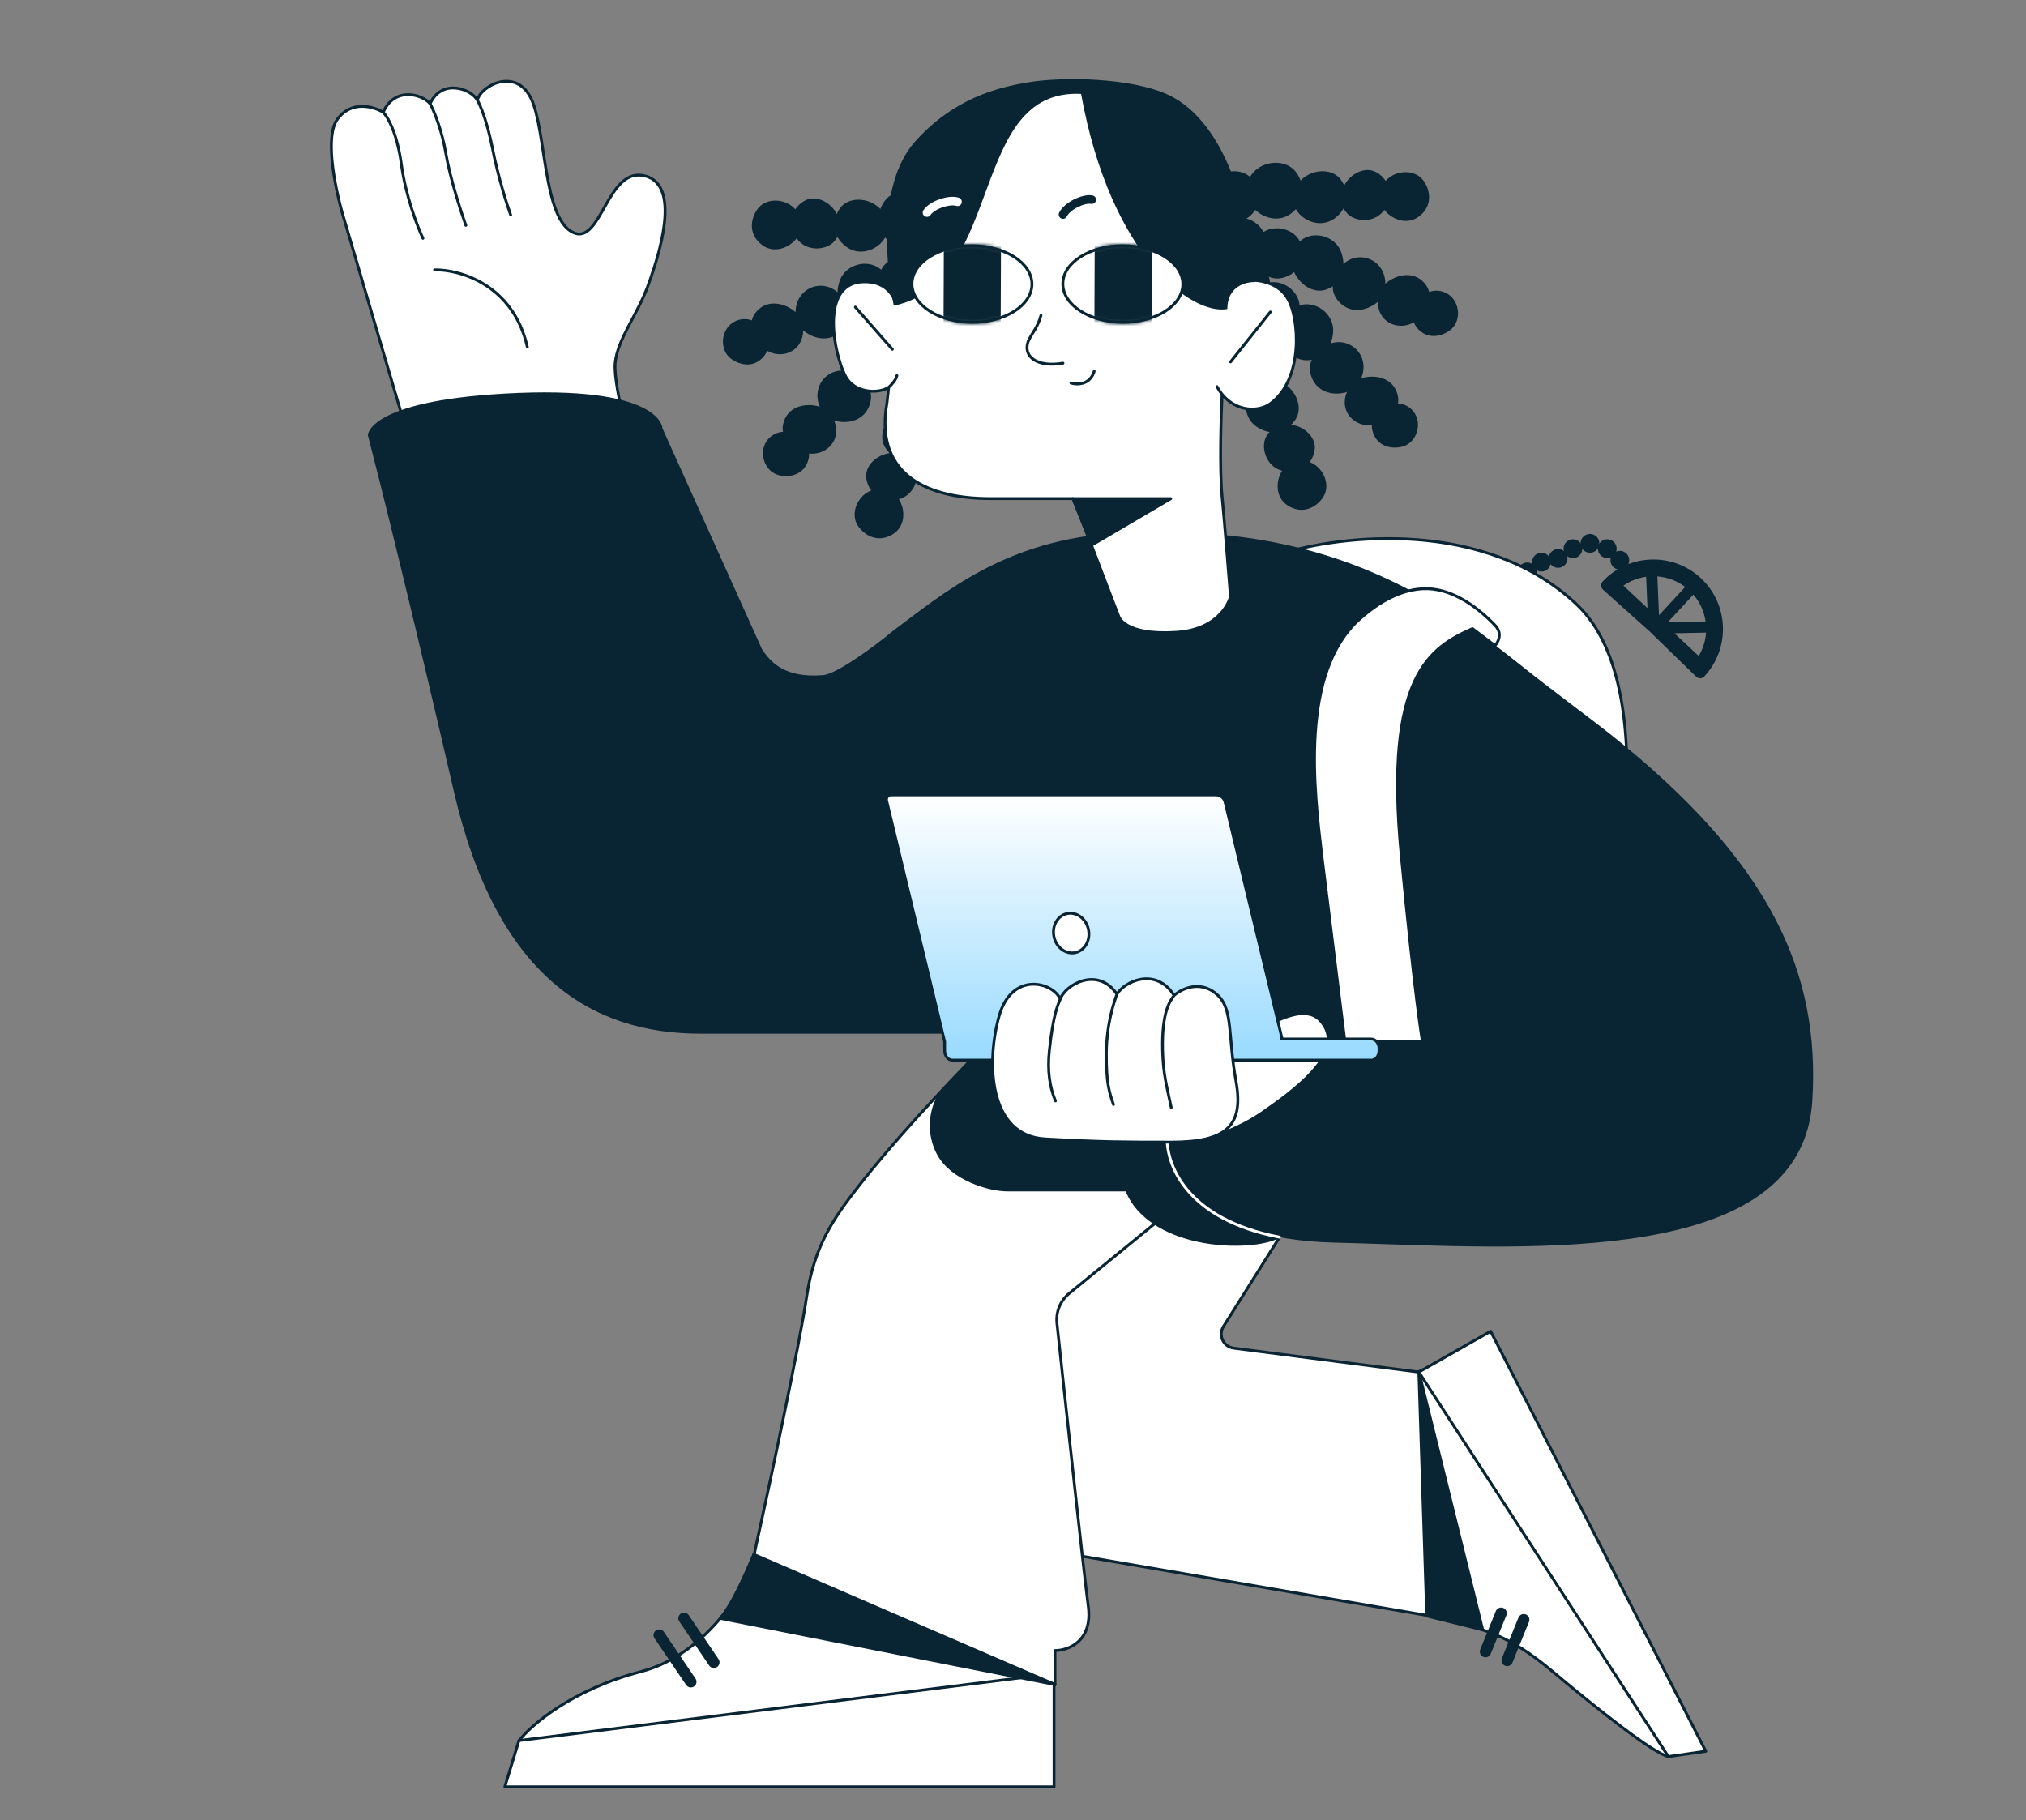 <?xml version="1.0" encoding="UTF-8"?> <svg xmlns="http://www.w3.org/2000/svg" width="581" height="522" viewBox="0 0 581 522" fill="none"><rect x="0" y="0" width="581" height="522" fill="#808080" stroke="none"/><g clip-path="url(#clip0_9439_418)"><path fill-rule="evenodd" clip-rule="evenodd" d="M486.378 194.012C486.403 194.039 486.43 194.065 486.457 194.091C487.105 194.697 488.122 194.662 488.728 194.014C496.247 185.967 495.82 173.348 487.773 165.829C479.726 158.309 467.107 158.737 459.587 166.784C459.069 167.339 459.019 168.165 459.423 168.771C459.504 168.908 459.608 169.036 459.734 169.149L473.002 181.037C473.009 181.045 473.017 181.052 473.024 181.059L486.242 193.894C486.286 193.936 486.331 193.975 486.378 194.012ZM472.452 174.408L465.55 167.959C467.529 166.587 469.769 165.738 472.071 165.42L472.452 174.408ZM475.284 165.318C478.107 165.528 480.888 166.528 483.268 168.33L475.755 176.45L475.284 165.318ZM485.612 170.529C487.543 172.765 488.715 175.444 489.117 178.218L478.294 178.438L485.612 170.529ZM489.24 181.43L480.164 181.614L487.146 188.138C488.386 186.062 489.082 183.759 489.24 181.43Z" fill="#092433"></path><circle cx="2.698" cy="2.698" r="2.698" transform="matrix(-0.999 -0.038 -0.038 0.999 449.621 157.563)" fill="#092433"></circle><circle cx="2.698" cy="2.698" r="2.698" transform="matrix(-0.999 -0.038 -0.038 0.999 444.848 158.627)" fill="#092433"></circle><circle cx="2.698" cy="2.698" r="2.698" transform="matrix(-0.999 -0.038 -0.038 0.999 440.762 161.427)" fill="#092433"></circle><circle cx="2.698" cy="2.698" r="2.698" transform="matrix(-0.999 -0.038 -0.038 0.999 453.883 154.764)" fill="#092433"></circle><circle cx="2.698" cy="2.698" r="2.698" transform="matrix(-0.999 -0.038 -0.038 0.999 458.754 153.234)" fill="#092433"></circle><circle cx="2.698" cy="2.698" r="2.698" transform="matrix(-0.999 -0.038 -0.038 0.999 463.717 154.764)" fill="#092433"></circle><circle cx="2.698" cy="2.698" r="2.698" transform="matrix(-0.999 -0.038 -0.038 0.999 467.326 158.082)" fill="#092433"></circle><path d="M452.06 173.26C425.762 148.605 384.488 153.399 367.139 158.878V304.75H452.06C463.017 271.193 478.358 197.914 452.06 173.26Z" fill="white" stroke="#092433" stroke-width="0.814" stroke-linecap="round" stroke-linejoin="round"></path><path d="M478.539 503.792L408.268 392.741L397.924 397.553L417.59 464.75C425.338 468.038 431.405 467.75 445.355 479.465C457.586 489.737 474.219 502.983 478.539 503.792Z" fill="white" stroke="#092433" stroke-width="0.814" stroke-linecap="round" stroke-linejoin="round"></path><path d="M426 473.681L430.475 462.659M432.217 476.206L436.961 464.525" stroke="#092433" stroke-width="3.258" stroke-linecap="round" stroke-linejoin="round"></path><path d="M406.886 393.503L427.469 381.807L489.169 502.248L478.451 503.78L406.886 393.503Z" fill="white" stroke="#092433" stroke-width="0.814" stroke-linecap="round" stroke-linejoin="round"></path><path d="M148.725 499.354L302.421 483.366L299.221 453.254L217.964 444.285C214.795 453.852 203.506 474.277 183.703 479.443C163.9 484.609 152.133 494.87 148.725 499.354Z" fill="white" stroke="#092433" stroke-width="0.814" stroke-linecap="round" stroke-linejoin="round"></path><path d="M196.156 464.125L204.71 476.741M189.039 468.951L198.105 482.322" stroke="#092433" stroke-width="3.258" stroke-linecap="round" stroke-linejoin="round"></path><path d="M302.27 479.981V512.448H144.777L148.813 499.189L302.27 479.981Z" fill="white" stroke="#092433" stroke-width="0.814" stroke-linecap="round" stroke-linejoin="round"></path><path d="M350.852 380.429L393.38 312.77L353.849 294.22C336.459 312.712 298.979 353.712 288.182 369.78C277.385 385.847 287.56 425.633 293.997 443.517L418.084 464.817L406.886 393.503L353.776 386.635C350.829 386.253 349.27 382.945 350.852 380.429Z" fill="white" stroke="#092433" stroke-width="0.814" stroke-linecap="round" stroke-linejoin="round"></path><path d="M425.196 467.423L409.157 463.457L406.885 393.372L425.196 467.423Z" fill="#092433" stroke="#092433" stroke-width="0.814" stroke-linecap="round" stroke-linejoin="round"></path><path d="M302.543 473.368V483.091L215.4 449.806C220.654 426.048 229.332 385.403 231.325 371.891C233.497 357.169 239.21 349.186 246.388 339.993C265.297 315.777 298.706 283.196 319.57 263.739L403.181 292.18L306.645 370.916C304.086 373.003 302.753 376.235 303.104 379.518C305.885 405.528 310.823 451.159 312.079 460.652C313.425 470.825 306.282 473.368 302.543 473.368Z" fill="white" stroke="#092433" stroke-width="0.814" stroke-linecap="round" stroke-linejoin="round"></path><path d="M216.157 445.793L302.595 483.136L206.492 464.125C210.385 459.973 215.498 447.3 216.157 445.793Z" fill="#092433" stroke="#092433" stroke-width="0.814" stroke-linecap="round" stroke-linejoin="round"></path><path d="M322.807 341.685C330.182 359.33 361.012 359.33 367.478 354.628L379.979 330.623L356.978 307.841L283.593 298.422L268.697 314.413C266.035 319.594 265.882 325.75 268.697 331.062C272.644 338.509 283.666 341.758 289.069 341.685H322.807Z" fill="#092433"></path><path d="M176.413 104.097C175.759 110.985 182.099 133.569 185.332 144.233C178.372 156.331 142.871 156.895 125.99 155.666L99.022 64.006C96.581 56.304 92.72 39.542 96.806 34.109C100.893 28.675 107.233 30.575 109.892 32.204C113.183 24.692 121.09 27.042 123.337 29.737C126.755 22.357 135.167 25.509 136.89 28.733C137.956 24.463 148.076 19.219 152.363 28.388C156.65 37.556 155.692 62.478 164.285 66.651C172.547 70.663 174.067 47.221 185.269 50.533C193.824 53.062 191.042 67.933 185.629 82.438C182.668 90.374 177.049 97.388 176.413 104.097Z" fill="white"></path><path d="M136.89 28.733C137.956 24.463 148.076 19.219 152.363 28.388C156.65 37.556 155.692 62.478 164.285 66.651C172.547 70.663 174.067 47.221 185.269 50.533C193.824 53.062 191.042 67.933 185.629 82.438C182.668 90.374 177.049 97.388 176.413 104.097C175.759 110.985 182.099 133.569 185.332 144.233C178.372 156.331 142.871 156.895 125.99 155.666L99.022 64.006C96.581 56.304 92.72 39.542 96.806 34.109C100.893 28.675 107.233 30.575 109.892 32.204M136.89 28.733C135.167 25.509 126.755 22.357 123.337 29.737M136.89 28.733C137.68 30.027 139.661 34.641 141.268 42.743C142.876 50.845 145.389 58.726 146.445 61.654M123.337 29.737C121.09 27.042 113.183 24.692 109.892 32.204M123.337 29.737C124.354 31.598 126.685 37.071 127.876 44.086C129.067 51.1 132.184 60.707 133.593 64.634M109.892 32.204C111.114 33.395 113.866 38.049 115.099 47.13C116.331 56.21 119.736 65.055 121.285 68.343M124.629 77.397C131.782 77.277 147.115 81.527 151.221 99.485" stroke="#092433" stroke-width="0.814" stroke-linecap="round" stroke-linejoin="round"></path><path d="M189.965 122.828L218.516 186.187C220.732 189.447 224.552 194.605 236.116 193.618C239.66 193.316 249.809 186.187 256.031 180.968C270.537 170.181 288.436 154.579 320.977 152.842C379.62 149.711 410.818 170.487 437.463 191.845C444.755 197.691 456.327 206.214 461.753 210.528C507.969 247.273 521.986 279.094 519.723 315.67C516.93 360.818 447.281 358.492 396.879 356.809C391.917 356.644 387.142 356.484 382.636 356.377C342.408 355.419 333.947 335.225 334.745 325.248V296.458H200.916C169.277 296.458 142.328 279.74 130.126 226.862C117.923 173.985 108.615 136.777 105.486 124.784C105.486 124.784 105.486 115.123 144.532 112.888C189.965 110.286 189.965 122.828 189.965 122.828Z" fill="#092433"></path><path d="M334.743 325.248C334.062 333.765 340.128 349.726 366.941 354.812" stroke="white" stroke-width="0.814" stroke-linecap="round" stroke-linejoin="round"></path><path d="M407.923 298.749C407.923 298.749 405.776 286.453 401.823 245.173C396.889 193.638 410.117 185.737 422.257 180.287L428.727 185.162C428.727 185.162 431.53 182.217 428.727 179.312C423.016 173.392 415.655 168.448 408 168.847C400.345 169.246 393.831 174.076 390.08 177.389C372.659 192.778 376.866 226.758 379.027 245.173L385.679 298.749H407.923Z" fill="white" stroke="#092433" stroke-width="0.814" stroke-linecap="round" stroke-linejoin="round"></path><path d="M352.897 75.392C356.754 75.879 360.031 79.338 359.563 83.036C359.096 86.734 356.286 90.587 351.061 89.927C346.699 89.376 344.599 84.903 345.066 81.205C345.533 77.507 349.039 74.904 352.897 75.392Z" fill="#092433"></path><path d="M370.29 121.808C374.148 122.295 377.454 125.517 377.024 128.922C376.594 132.327 373.825 135.851 368.6 135.191C364.238 134.64 362.097 130.496 362.527 127.091C362.957 123.686 366.433 121.321 370.29 121.808Z" fill="#092433"></path><path d="M360.115 86.788C363.372 88.912 364.807 93.456 362.771 96.578C360.735 99.7 356.524 101.937 352.112 99.06C348.43 96.659 348.495 91.718 350.531 88.596C352.567 85.474 356.858 84.664 360.115 86.788Z" fill="#092433"></path><path d="M376.909 133.186C380.03 135.221 381.406 139.576 379.454 142.569C377.503 145.561 373.467 147.706 369.238 144.948C365.709 142.646 365.771 137.911 367.723 134.918C369.675 131.926 373.787 131.15 376.909 133.186Z" fill="#092433"></path><path d="M368.525 110.229C371.969 112.475 373.582 117.134 371.545 120.256C369.509 123.379 365.187 125.543 360.522 122.501C356.627 119.961 356.565 114.937 358.601 111.815C360.638 108.693 365.08 107.983 368.525 110.229Z" fill="#092433"></path><path d="M366.196 96.765C369.766 99.093 371.339 104.074 369.107 107.497C366.875 110.92 362.259 113.372 357.422 110.218C353.385 107.586 353.457 102.169 355.689 98.746C357.921 95.323 362.625 94.436 366.196 96.765Z" fill="#092433"></path><path d="M335.931 53.542C337.716 50.088 342.091 48.202 345.403 49.913C348.714 51.624 351.364 55.588 348.947 60.268C346.929 64.173 342.006 64.606 338.695 62.895C335.383 61.184 334.146 56.997 335.931 53.542Z" fill="#092433"></path><path d="M385.496 53.181C387.281 49.727 391.443 47.731 394.492 49.306C397.541 50.882 399.898 54.694 397.48 59.373C395.462 63.279 390.834 63.864 387.785 62.288C384.736 60.713 383.711 56.636 385.496 53.181Z" fill="#092433"></path><path d="M349.114 50.685C352.228 48.358 356.988 48.574 359.219 51.56C361.45 54.546 362.102 59.27 357.882 62.422C354.36 65.053 349.744 63.292 347.513 60.306C345.282 57.32 345.999 53.013 349.114 50.685Z" fill="#092433"></path><path d="M398.458 50.881C401.444 48.651 406.006 48.858 408.144 51.72C410.283 54.582 410.907 59.109 406.863 62.131C403.487 64.653 399.062 62.965 396.924 60.102C394.786 57.24 395.473 53.112 398.458 50.881Z" fill="#092433"></path><path d="M374.018 50.855C377.312 48.394 382.242 48.482 384.473 51.468C386.704 54.455 387.249 59.258 382.787 62.592C379.062 65.374 374.324 63.704 372.093 60.718C369.862 57.731 370.724 53.316 374.018 50.855Z" fill="#092433"></path><path d="M360.574 48.409C363.989 45.858 369.207 46.094 371.653 49.368C374.098 52.642 374.813 57.82 370.187 61.276C366.326 64.161 361.265 62.23 358.819 58.956C356.374 55.682 357.159 50.96 360.574 48.409Z" fill="#092433"></path><path d="M375.005 87.268C378.909 87.419 382.48 90.873 382.321 94.957C382.162 99.04 379.67 103.523 374.382 103.317C369.967 103.146 367.49 98.47 367.649 94.387C367.807 90.303 371.101 87.116 375.005 87.268Z" fill="#092433"></path><path d="M390.793 103.437C391.757 107.224 389.587 111.596 385.783 112.565C381.978 113.534 377.146 112.375 375.84 107.246C374.75 102.965 378.354 99.305 382.158 98.336C385.963 97.367 389.828 99.651 390.793 103.437Z" fill="#092433"></path><path d="M406.44 120.254C407.27 123.511 405.403 127.274 402.13 128.107C398.856 128.941 394.699 127.944 393.575 123.53C392.637 119.847 395.738 116.698 399.011 115.864C402.284 115.031 405.611 116.996 406.44 120.254Z" fill="#092433"></path><path d="M385.782 116.768C385.007 113.167 387.385 109.086 391.223 108.261C395.061 107.435 399.818 108.645 400.867 113.524C401.743 117.595 397.972 120.969 394.134 121.794C390.296 122.62 386.556 120.369 385.782 116.768Z" fill="#092433"></path><path d="M366.434 81.025C370.19 81.688 373.231 85.246 372.593 88.861C371.955 92.475 369.013 96.13 363.926 95.231C359.679 94.481 357.84 89.983 358.478 86.368C359.116 82.754 362.678 80.362 366.434 81.025Z" fill="#092433"></path><path d="M361.49 75.714C364.39 78.192 365.205 82.801 362.821 85.592C360.437 88.382 356.049 90.039 352.12 86.684C348.841 83.883 349.539 79.073 351.923 76.282C354.306 73.492 358.59 73.237 361.49 75.714Z" fill="#092433"></path><path d="M374.764 67.981C378.406 66.566 383.056 68.312 384.537 72.121C386.017 75.929 385.517 81.034 380.584 82.952C376.466 84.552 372.332 81.25 370.851 77.441C369.371 73.632 371.122 69.397 374.764 67.981Z" fill="#092433"></path><path d="M395.685 76.526C398.078 79.615 397.828 84.49 394.725 86.894C391.621 89.298 386.727 90.159 383.486 85.974C380.781 82.482 382.63 77.689 385.734 75.286C388.837 72.882 393.293 73.437 395.685 76.526Z" fill="#092433"></path><path d="M416.736 85.719C418.794 88.377 418.58 92.572 415.909 94.641C413.239 96.709 409.028 97.449 406.239 93.849C403.912 90.844 405.503 86.72 408.173 84.652C410.844 82.584 414.677 83.062 416.736 85.719Z" fill="#092433"></path><path d="M396.396 90.75C394.251 87.755 394.807 83.065 397.998 80.779C401.19 78.494 406.036 77.71 408.941 81.767C411.366 85.153 409.25 89.749 406.058 92.034C402.866 94.32 398.54 93.745 396.396 90.75Z" fill="#092433"></path><path d="M364.414 65.668C368.124 64.781 372.33 66.834 373.184 70.404C374.038 73.973 372.796 78.497 367.771 79.699C363.577 80.702 360.098 77.308 359.244 73.739C358.39 70.169 360.705 66.556 364.414 65.668Z" fill="#092433"></path><path d="M357.765 62.766C361.411 63.884 363.995 67.787 362.92 71.296C361.844 74.806 358.478 78.073 353.538 76.56C349.415 75.296 348.14 70.607 349.215 67.097C350.29 63.588 354.118 61.649 357.765 62.766Z" fill="#092433"></path><path d="M272.543 83.549C268.685 84.036 265.409 87.496 265.876 91.194C266.343 94.892 269.153 98.744 274.379 98.084C278.74 97.534 280.84 93.061 280.373 89.363C279.906 85.665 276.4 83.062 272.543 83.549Z" fill="#092433"></path><path d="M255.149 129.965C251.292 130.453 247.985 133.674 248.416 137.079C248.846 140.484 251.614 144.008 256.84 143.348C261.201 142.797 263.343 138.653 262.913 135.248C262.483 131.843 259.007 129.478 255.149 129.965Z" fill="#092433"></path><path d="M265.325 94.945C262.068 97.07 260.633 101.613 262.669 104.735C264.705 107.857 268.916 110.094 273.328 107.217C277.01 104.816 276.944 99.875 274.908 96.753C272.872 93.631 268.582 92.822 265.325 94.945Z" fill="#092433"></path><path d="M248.529 141.343C245.407 143.379 244.031 147.734 245.983 150.726C247.935 153.719 251.971 155.863 256.199 153.105C259.729 150.804 259.666 146.068 257.715 143.076C255.763 140.083 251.65 139.307 248.529 141.343Z" fill="#092433"></path><path d="M256.915 118.386C253.471 120.633 251.858 125.292 253.894 128.414C255.93 131.536 260.252 133.701 264.918 130.658C268.812 128.119 268.874 123.095 266.838 119.972C264.802 116.85 260.359 116.14 256.915 118.386Z" fill="#092433"></path><path d="M259.244 104.922C255.673 107.251 254.1 112.231 256.332 115.654C258.564 119.077 263.181 121.53 268.018 118.376C272.054 115.743 271.983 110.327 269.751 106.904C267.518 103.481 262.814 102.594 259.244 104.922Z" fill="#092433"></path><path d="M289.511 61.7C287.726 58.245 283.35 56.36 280.039 58.071C276.727 59.782 274.077 63.746 276.495 68.425C278.513 72.331 283.435 72.764 286.746 71.052C290.058 69.341 291.296 65.154 289.511 61.7Z" fill="#092433"></path><path d="M239.944 61.338C238.159 57.884 233.996 55.888 230.947 57.464C227.898 59.039 225.542 62.851 227.96 67.531C229.978 71.436 234.606 72.021 237.655 70.445C240.704 68.87 241.729 64.793 239.944 61.338Z" fill="#092433"></path><path d="M276.326 58.843C273.211 56.516 268.451 56.731 266.22 59.717C263.99 62.703 263.338 67.427 267.557 70.58C271.079 73.211 275.696 71.449 277.926 68.463C280.157 65.477 279.441 61.17 276.326 58.843Z" fill="#092433"></path><path d="M226.981 59.039C223.996 56.808 219.434 57.015 217.295 59.877C215.157 62.739 214.532 67.267 218.577 70.288C221.952 72.81 226.377 71.122 228.515 68.26C230.654 65.398 229.967 61.269 226.981 59.039Z" fill="#092433"></path><path d="M251.421 59.012C248.127 56.551 243.198 56.64 240.967 59.626C238.736 62.612 238.19 67.415 242.653 70.749C246.377 73.531 251.116 71.861 253.346 68.875C255.577 65.889 254.715 61.473 251.421 59.012Z" fill="#092433"></path><path d="M264.866 56.566C261.451 54.015 256.233 54.252 253.787 57.525C251.341 60.799 250.627 65.977 255.252 69.433C259.113 72.318 264.174 70.387 266.62 67.113C269.066 63.839 268.28 59.117 264.866 56.566Z" fill="#092433"></path><path d="M250.432 95.425C246.528 95.577 242.958 99.031 243.116 103.114C243.275 107.197 245.767 111.68 251.056 111.475C255.47 111.303 257.947 106.627 257.789 102.544C257.63 98.461 254.337 95.273 250.432 95.425Z" fill="#092433"></path><path d="M234.647 111.595C233.682 115.381 235.853 119.754 239.657 120.723C243.461 121.692 248.293 120.532 249.6 115.403C250.69 111.122 247.085 107.463 243.281 106.494C239.477 105.525 235.611 107.808 234.647 111.595Z" fill="#092433"></path><path d="M218.997 128.411C218.167 131.669 220.035 135.431 223.308 136.265C226.581 137.098 230.739 136.101 231.863 131.688C232.801 128.004 229.7 124.855 226.426 124.022C223.153 123.188 219.827 125.153 218.997 128.411Z" fill="#092433"></path><path d="M239.658 124.926C240.432 121.325 238.055 117.243 234.217 116.418C230.379 115.593 225.622 116.803 224.572 121.681C223.697 125.753 227.468 129.126 231.306 129.952C235.144 130.777 238.883 128.527 239.658 124.926Z" fill="#092433"></path><path d="M259.005 89.182C255.25 89.846 252.208 93.404 252.847 97.018C253.485 100.633 256.426 104.287 261.514 103.389C265.76 102.639 267.6 98.14 266.962 94.526C266.323 90.912 262.761 88.519 259.005 89.182Z" fill="#092433"></path><path d="M263.95 83.872C261.05 86.349 260.234 90.958 262.618 93.749C265.002 96.54 269.391 98.197 273.319 94.841C276.598 92.04 275.901 87.231 273.517 84.44C271.133 81.649 266.85 81.395 263.95 83.872Z" fill="#092433"></path><path d="M250.673 76.139C247.032 74.723 242.381 76.469 240.901 80.278C239.42 84.087 239.921 89.191 244.854 91.109C248.971 92.71 253.105 89.407 254.586 85.598C256.067 81.79 254.315 77.555 250.673 76.139Z" fill="#092433"></path><path d="M229.752 84.684C227.36 87.773 227.609 92.648 230.713 95.052C233.816 97.456 238.71 98.316 241.951 94.132C244.656 90.639 242.807 85.847 239.704 83.443C236.6 81.039 232.145 81.595 229.752 84.684Z" fill="#092433"></path><path d="M208.702 93.877C206.644 96.535 206.858 100.73 209.528 102.798C212.199 104.866 216.41 105.607 219.198 102.006C221.526 99.001 219.935 94.878 217.265 92.81C214.594 90.741 210.76 91.219 208.702 93.877Z" fill="#092433"></path><path d="M229.041 98.908C231.186 95.913 230.631 91.223 227.439 88.937C224.247 86.652 219.401 85.867 216.496 89.924C214.071 93.31 216.187 97.906 219.379 100.192C222.571 102.478 226.897 101.903 229.041 98.908Z" fill="#092433"></path><path d="M261.023 73.826C257.314 72.939 253.107 74.991 252.253 78.561C251.399 82.131 252.642 86.654 257.667 87.856C261.86 88.86 265.339 85.466 266.193 81.896C267.047 78.326 264.732 74.713 261.023 73.826Z" fill="#092433"></path><path d="M267.673 70.924C264.026 72.041 261.443 75.945 262.518 79.454C263.593 82.963 266.959 86.231 271.899 84.717C276.022 83.454 277.298 78.764 276.223 75.255C275.147 71.746 271.319 69.806 267.673 70.924Z" fill="#092433"></path><path d="M307.674 142.998C308.719 144.773 317.139 167.37 320.787 176.684C320.787 176.684 322.209 182.299 337.225 181.349C350.705 180.496 352.862 171.095 352.862 171.095C352.386 164.97 351.239 150.679 350.461 142.513C349.684 134.347 350.137 119.497 350.461 113.093C354.789 118.349 361.214 118.04 364.295 115.769C373.992 108.624 372.507 91.078 369.381 85.83C367.092 81.476 361.875 80.437 359.667 80.415C355.37 65.963 353.441 49.132 338.752 35.473C330.515 27.814 317.715 23.791 305.227 24.491C292.74 25.191 279.669 27.427 272.42 33.907C253.206 51.08 256.824 70.463 256.824 86.819C255.635 82.982 252.453 81.344 250.231 80.997C233.237 78.346 239.736 104.513 243.129 108.955C246.07 112.805 252.134 112.864 254.854 111.08L254.354 115.58C250.982 134.615 263.759 142.998 284.122 142.998H307.674Z" fill="white"></path><path d="M254.854 111.08L254.354 115.58C250.982 134.615 263.759 142.998 284.122 142.998C293.414 142.998 307.674 142.998 307.674 142.998C308.719 144.773 317.139 167.37 320.787 176.684C320.787 176.684 322.209 182.299 337.225 181.349C350.705 180.496 352.862 171.095 352.862 171.095C352.386 164.97 351.239 150.679 350.461 142.513C349.684 134.347 350.137 119.497 350.461 113.093M254.854 111.08C252.134 112.864 246.07 112.805 243.129 108.955C239.736 104.513 233.237 78.346 250.231 80.997C252.453 81.344 255.635 82.982 256.824 86.819C256.824 70.463 253.206 51.08 272.42 33.907C279.669 27.427 292.74 25.191 305.227 24.491C317.715 23.791 330.515 27.814 338.752 35.473C353.441 49.132 355.37 65.963 359.667 80.415C361.875 80.437 367.092 81.476 369.381 85.83C372.507 91.078 373.992 108.624 364.295 115.769C361.214 118.04 354.789 118.349 350.461 113.093M254.854 111.08C255.529 110.491 256.945 108.998 257.206 107.736M348.983 110.869C349.437 111.714 349.933 112.451 350.461 113.093" stroke="#092433" stroke-width="0.814" stroke-linecap="round" stroke-linejoin="round"></path><path d="M255.907 100.175L245.291 88.081" stroke="#092433" stroke-width="0.814" stroke-linecap="round" stroke-linejoin="round"></path><path d="M352.885 103.789L364.295 89.471" stroke="#092433" stroke-width="0.814" stroke-linecap="round" stroke-linejoin="round"></path><path d="M335.737 143.01H307.686L313.032 156.353L335.737 143.01Z" fill="#092433" stroke="#092433" stroke-width="0.814" stroke-linecap="round" stroke-linejoin="round"></path><path d="M304.831 104.154C297.504 105.432 293.233 102.329 294.865 97.873C296.078 95.26 297.537 93.995 298.521 90.467" stroke="#092433" stroke-width="0.814" stroke-linecap="round" stroke-linejoin="round"></path><path d="M307.109 109.836C308.818 110.378 312.546 110.471 313.782 106.5" stroke="#092433" stroke-width="0.814" stroke-linecap="round" stroke-linejoin="round"></path><path d="M310.022 26.928C318.541 73.787 341.925 90.524 351.962 88.627C351.962 82.163 357.226 80.792 359.858 80.915C357.591 53.103 348.365 33.007 334.442 26.928C324.013 22.375 305.27 21.935 295.082 23.579C285.947 25.052 273.356 28.306 262.382 40.652C250.917 53.55 254.596 78.927 256.309 87.679C288.239 80.915 277.629 25.302 310.022 26.928Z" fill="#092433"></path><path fill-rule="evenodd" clip-rule="evenodd" d="M270.327 59.437C268.71 59.99 267.393 60.844 266.851 61.652C266.473 62.215 265.711 62.364 265.148 61.987C264.585 61.609 264.435 60.847 264.813 60.284C265.797 58.818 267.721 57.734 269.533 57.115C270.468 56.794 271.444 56.573 272.362 56.487C273.262 56.403 274.192 56.442 274.989 56.716C275.63 56.937 275.97 57.635 275.75 58.276C275.529 58.917 274.831 59.257 274.19 59.037C273.849 58.919 273.306 58.864 272.59 58.931C271.891 58.996 271.106 59.17 270.327 59.437Z" fill="white"></path><ellipse cx="278.734" cy="81.453" rx="17.205" ry="10.992" transform="rotate(0.225 278.734 81.453)" fill="white" stroke="#092433" stroke-width="0.814" stroke-linecap="round" stroke-linejoin="round"></ellipse><mask id="mask0_9439_418" style="mask-type:alpha" maskUnits="userSpaceOnUse" x="261" y="70" width="36" height="23"><ellipse cx="278.734" cy="81.453" rx="17.205" ry="10.992" transform="rotate(0.225 278.734 81.453)" fill="white" stroke="#092433" stroke-width="0.814" stroke-linecap="round" stroke-linejoin="round"></ellipse></mask><g mask="url(#mask0_9439_418)"><rect x="270.682" y="66.371" width="16.391" height="30.101" transform="rotate(0.225 270.682 66.371)" fill="#092433"></rect></g><path fill-rule="evenodd" clip-rule="evenodd" d="M309.078 59.396C307.553 60.167 306.366 61.194 305.941 62.069C305.644 62.678 304.91 62.932 304.3 62.636C303.691 62.339 303.437 61.605 303.734 60.995C304.506 59.407 306.263 58.069 307.971 57.206C308.854 56.759 309.79 56.406 310.687 56.194C311.567 55.987 312.494 55.897 313.32 56.059C313.985 56.189 314.419 56.834 314.289 57.499C314.159 58.164 313.514 58.597 312.849 58.467C312.495 58.398 311.95 58.418 311.25 58.583C310.566 58.744 309.812 59.025 309.078 59.396Z" fill="#092433"></path><ellipse cx="321.999" cy="81.454" rx="17.205" ry="10.992" transform="rotate(0.225 321.999 81.454)" fill="white" stroke="#092433" stroke-width="0.814" stroke-linecap="round" stroke-linejoin="round"></ellipse><mask id="mask1_9439_418" style="mask-type:alpha" maskUnits="userSpaceOnUse" x="304" y="70" width="36" height="23"><ellipse cx="321.999" cy="81.454" rx="17.205" ry="10.992" transform="rotate(0.225 321.999 81.454)" fill="white" stroke="#092433" stroke-width="0.814" stroke-linecap="round" stroke-linejoin="round"></ellipse></mask><g mask="url(#mask1_9439_418)"><rect x="313.945" y="66.372" width="16.391" height="30.101" transform="rotate(0.225 313.945 66.372)" fill="#092433"></rect></g><path d="M349.26 296.167C353.833 304.133 371.572 284.05 378.969 293.09C384.618 299.994 377.279 308.296 364.644 317.242C360.784 319.975 358.163 322.038 349.26 325.614C336.492 310.208 340.26 302.342 349.26 296.167Z" fill="white" stroke="#092433" stroke-width="0.814" stroke-linecap="round" stroke-linejoin="round"></path><path d="M351.316 230.026C351.024 228.815 349.942 227.962 348.697 227.962H255.56C254.689 227.962 254.047 228.777 254.251 229.624L270.9 298.781V301.356C270.9 302.844 271.9 304.05 273.134 304.05H393.232C394.466 304.05 395.467 302.844 395.467 301.356V300.683C395.467 299.195 394.466 297.989 393.232 297.989H367.603C367.602 297.784 367.578 297.575 367.527 297.364L351.316 230.026Z" fill="url(#paint0_linear_9439_418)" stroke="#092433" stroke-width="0.811"></path><ellipse cx="5.05" cy="5.724" rx="5.05" ry="5.724" transform="matrix(-0.978 0.209 0.209 0.978 310.931 260.953)" fill="white" stroke="#092433" stroke-width="0.814" stroke-linecap="round" stroke-linejoin="round"></ellipse><path d="M286.524 291.381C282.853 304.315 283.322 325.718 299.718 326.639C316.114 327.56 322.996 327.56 335.873 327.56L335.873 327.56C351.431 327.56 356.814 323.124 354.451 310.119C352.089 297.114 353.655 289.684 349.264 285.467C344.874 281.251 339.542 283.027 336.704 285.467C331.362 277.2 322.446 281.504 320.302 285.129C314.835 277.043 305.474 282.393 304.053 286.543C301.97 281.69 290.194 278.447 286.524 291.381Z" fill="white"></path><path d="M304.053 286.543C301.97 281.69 290.194 278.447 286.524 291.381C282.853 304.315 283.322 325.718 299.718 326.639C316.114 327.56 322.996 327.56 335.873 327.56C351.431 327.56 356.814 323.124 354.451 310.119C352.089 297.114 353.655 289.684 349.264 285.467C344.874 281.251 339.542 283.027 336.704 285.467M304.053 286.543C305.474 282.393 314.835 277.043 320.302 285.129M304.053 286.543C303.366 288.229 302.017 290.919 300.923 301.311C300.312 307.118 300.998 311.691 302.675 315.737M320.302 285.129C322.446 281.504 331.362 277.2 336.704 285.467M320.302 285.129C319.455 287.528 317.338 293.46 317.275 301.998C317.212 310.537 318.039 313.078 319.306 316.77M336.704 285.467C335.485 287.114 333.113 290.316 333.398 301.311C333.576 308.193 334.538 311.181 335.873 317.627" stroke="#092433" stroke-width="0.814" stroke-linecap="round" stroke-linejoin="round"></path></g><defs><linearGradient id="paint0_linear_9439_418" x1="324.84" y1="304.05" x2="324.84" y2="227.962" gradientUnits="userSpaceOnUse"><stop stop-color="#98DAFF"></stop><stop offset="1" stop-color="white"></stop></linearGradient><clipPath id="clip0_9439_418"><rect width="580" height="522" fill="white" transform="translate(0.133)"></rect></clipPath></defs></svg> 